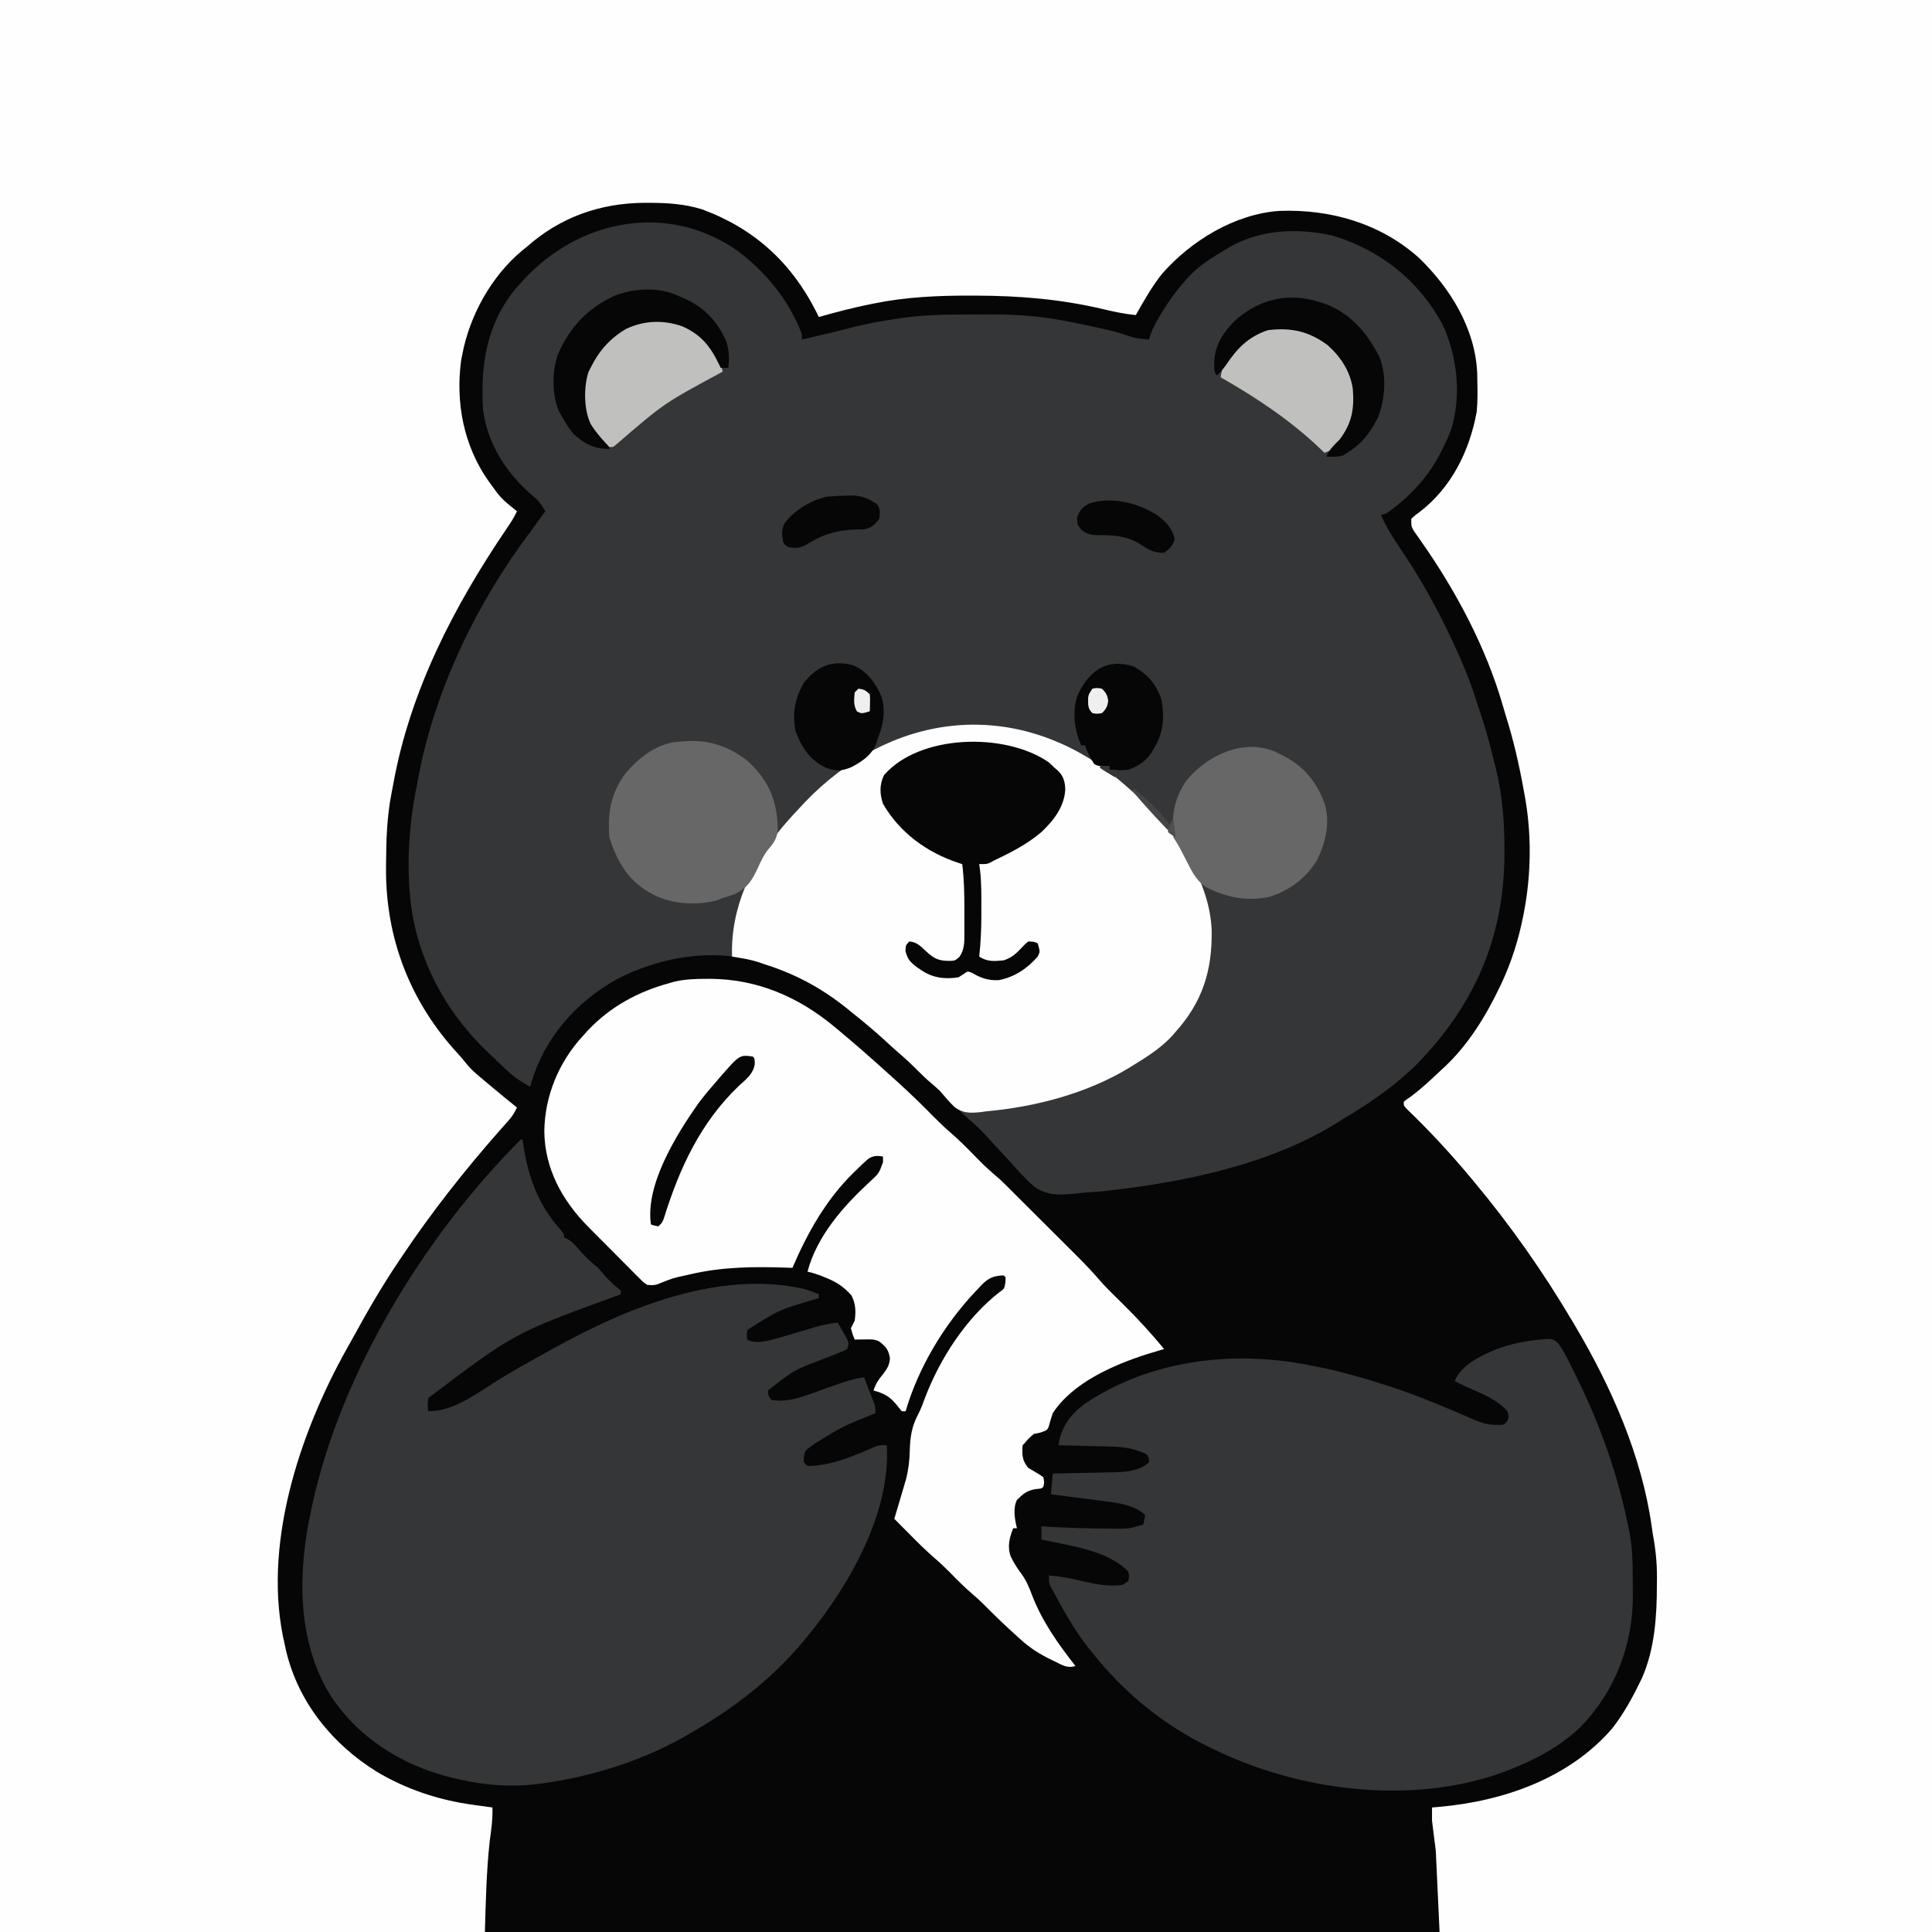 <svg version="1.1" xmlns="http://www.w3.org/2000/svg" width="1024" height="1024">
<rect width="100%" height="100%" fill="#808080" stroke="none"/>
<path d="M0 0 C337.92 0 675.84 0 1024 0 C1024 337.92 1024 675.84 1024 1024 C686.08 1024 348.16 1024 0 1024 C0 686.08 0 348.16 0 0 Z " fill="#060606" transform="translate(0,0)"/>
<path d="M0 0 C337.92 0 675.84 0 1024 0 C1024 337.92 1024 675.84 1024 1024 C937.87 1024 851.74 1024 763 1024 C762.34 1009.81 761.68 995.62 761 981 C760.34 975.72 759.68 970.44 759 965 C759 962.69 759 960.38 759 958 C760.293 957.89 761.586 957.781 762.918 957.668 C796.751 954.656 831.541 942.62 854.402 916.227 C860.319 908.682 864.809 900.583 869 892 C869.411 891.161 869.822 890.322 870.246 889.457 C877.134 873.885 878.179 856.384 878.188 839.625 C878.2 838.388 878.212 837.15 878.225 835.875 C878.237 828.022 877.474 820.702 876 813 C875.788 811.58 875.586 810.158 875.395 808.734 C870.112 771.611 854.025 735.051 835 703 C834.478 702.115 833.957 701.231 833.419 700.319 C817.923 674.148 800.513 649.336 781 626 C780.508 625.409 780.016 624.818 779.51 624.209 C768.888 611.485 757.623 599.297 745.66 587.82 C744 586 744 586 744 584 C745.328 582.879 745.328 582.879 747.25 581.562 C753.272 577.199 758.596 572.088 764 567 C764.639 566.415 765.279 565.83 765.938 565.227 C778.278 553.539 787.378 538.763 794.688 523.562 C795.222 522.455 795.222 522.455 795.768 521.325 C801.132 509.852 804.866 498.041 807.312 485.625 C807.441 484.972 807.57 484.319 807.703 483.647 C811.625 463.287 811.872 441.38 808 421 C807.75 419.616 807.75 419.616 807.495 418.203 C805.072 404.877 802.102 391.906 798 379 C797.455 377.147 796.913 375.293 796.375 373.438 C787.532 343.06 771.762 313.363 753.689 287.578 C752.949 286.512 752.208 285.446 751.445 284.348 C750.78 283.409 750.115 282.471 749.43 281.504 C748 279 748 279 748 275 C749.906 273.176 749.906 273.176 752.5 271.312 C769.339 258.381 778.894 238.959 782.68 218.289 C783.242 212.519 783.129 206.791 783 201 C782.983 199.933 782.966 198.865 782.949 197.766 C781.921 174.143 768.716 152.734 752.066 136.664 C731.575 118.326 705.06 110.757 677.99 111.782 C654.289 113.508 631.431 127.535 616 145 C610.559 151.828 606.288 159.414 602 167 C596.202 166.424 590.689 165.284 585.024 163.93 C562.257 158.538 540.449 156.736 517.125 156.688 C516.13 156.684 515.135 156.68 514.109 156.676 C497.105 156.643 480.144 157.414 463.438 160.812 C462.59 160.978 461.743 161.144 460.87 161.315 C451.812 163.144 442.899 165.519 434 168 C433.539 167.068 433.077 166.136 432.602 165.176 C419.351 139.024 399.592 121.035 371.934 110.895 C362.721 108.085 353.848 107.517 344.25 107.5 C343.154 107.497 343.154 107.497 342.036 107.495 C318.228 107.552 296.942 115.045 279 131 C277.886 131.901 277.886 131.901 276.75 132.82 C260.462 146.337 248.878 167.29 245 188 C244.718 189.4 244.718 189.4 244.43 190.828 C241.369 213.422 245.729 236.244 258.938 255 C265.49 264.126 265.49 264.126 274 271 C272.522 274.143 270.761 276.935 268.797 279.797 C240.746 321.031 217.334 366.122 208.422 415.674 C208.144 417.206 207.853 418.736 207.547 420.264 C205.079 432.698 204.688 445.053 204.625 457.688 C204.617 458.46 204.609 459.233 204.601 460.029 C204.306 497.37 217.525 531.369 242.957 558.746 C244.375 560.31 245.734 561.929 247.043 563.586 C248.763 565.707 250.43 567.422 252.5 569.188 C253.187 569.775 253.874 570.363 254.582 570.969 C255.779 571.974 255.779 571.974 257 573 C257.994 573.835 258.988 574.671 260.012 575.531 C264.636 579.403 269.279 583.246 274 587 C272.696 589.836 271.282 592.006 269.188 594.312 C268.564 595.011 267.94 595.71 267.297 596.43 C266.539 597.278 265.781 598.126 265 599 C246.228 620.323 228.821 642.39 213 666 C212.502 666.737 212.004 667.475 211.49 668.234 C202.761 681.192 194.972 694.569 187.491 708.281 C186.267 710.512 185.024 712.729 183.762 714.938 C158.525 760.081 138.587 820.211 151 872 C151.307 873.441 151.307 873.441 151.621 874.91 C158.104 902.25 176.212 924.529 199.79 939.106 C215.569 948.498 232.872 954.175 251 956.625 C252.448 956.826 252.448 956.826 253.926 957.031 C256.283 957.358 258.641 957.681 261 958 C261.194 964.089 260.405 969.773 259.562 975.812 C257.802 991.801 257.473 1007.922 257 1024 C172.19 1024 87.38 1024 0 1024 C0 686.08 0 348.16 0 0 Z " fill="#FEFEFE" transform="translate(0,0)"/>
<path d="M0 0 C15.125 11.351 27.18 26.241 34 44 C34 44.99 34 45.98 34 47 C37.25 46.23 40.5 45.459 43.75 44.688 C44.718 44.458 45.686 44.229 46.683 43.993 C51.552 42.835 56.408 41.647 61.25 40.375 C68.745 38.493 76.356 37.122 84 36 C85.132 35.827 86.264 35.654 87.431 35.476 C99.401 33.784 111.327 33.661 123.401 33.684 C126.797 33.687 130.192 33.664 133.588 33.639 C147.004 33.599 159.822 34.469 173 37 C174.019 37.191 174.019 37.191 175.059 37.387 C179.285 38.189 183.487 39.078 187.688 40 C188.857 40.248 190.027 40.495 191.232 40.75 C196.972 41.992 202.538 43.355 208.054 45.382 C211.324 46.42 214.592 46.69 218 47 C218.245 46.16 218.49 45.319 218.742 44.453 C220.143 40.609 222.005 37.228 224.125 33.75 C224.524 33.092 224.923 32.435 225.334 31.758 C228.805 26.137 232.62 20.953 237 16 C237.884 14.975 237.884 14.975 238.785 13.93 C244.613 7.62 251.671 3.348 259 -1 C259.846 -1.508 260.691 -2.016 261.562 -2.539 C277.842 -11.504 297.492 -12.188 315.305 -8.109 C340.536 -0.535 360.916 15.611 373.496 38.801 C381.363 55.535 383.7 76.418 378.25 94.302 C377.039 97.647 375.598 100.824 374 104 C373.706 104.615 373.411 105.229 373.108 105.863 C366.517 119.413 356.229 130.303 344 139 C343.01 139.33 342.02 139.66 341 140 C343.843 146.579 347.537 152.416 351.562 158.312 C361.63 173.132 370.363 188.797 378 205 C378.559 206.181 378.559 206.181 379.129 207.387 C384.153 218.081 388.521 228.707 392 240 C392.537 241.606 393.078 243.21 393.625 244.812 C396.511 253.506 398.908 262.286 401.062 271.188 C401.318 272.209 401.574 273.231 401.838 274.283 C405.325 288.673 406.413 302.701 406.375 317.438 C406.374 318.683 406.374 318.683 406.372 319.953 C406.22 363.783 390.562 399.653 360 431 C348.349 442.546 335.051 451.651 321 460 C320.197 460.509 319.394 461.018 318.566 461.543 C283.005 483.911 238.193 493.271 197 498 C195.85 498.133 194.7 498.266 193.516 498.402 C191.583 498.585 189.645 498.721 187.705 498.796 C184.815 498.955 182.045 499.248 179.181 499.613 C171.185 500.392 163.872 500.891 157.151 495.924 C152.407 491.8 148.269 487.151 144.125 482.438 C142.66 480.854 141.19 479.275 139.715 477.701 C137.632 475.476 135.559 473.248 133.526 470.977 C129.844 466.866 126.03 463.131 121.815 459.566 C118.883 457.036 116.204 454.268 113.5 451.5 C109.408 447.356 105.266 443.377 100.824 439.605 C98.792 437.817 96.899 435.929 95 434 C91.85 430.807 88.588 427.828 85.188 424.906 C82.645 422.691 80.169 420.409 77.688 418.125 C72.284 413.205 66.715 408.552 61 404 C60.015 403.197 59.03 402.394 58.016 401.566 C44.541 390.727 30.496 383.145 14 378 C12.987 377.642 11.974 377.283 10.93 376.914 C-13.623 369.254 -41.661 374.354 -64 386 C-85.765 398.085 -102.266 416.956 -109.441 440.938 C-109.626 441.618 -109.81 442.299 -110 443 C-114.961 440.358 -119.053 437.458 -123.125 433.562 C-123.955 432.778 -123.955 432.778 -124.802 431.978 C-125.962 430.877 -127.117 429.772 -128.27 428.663 C-129.402 427.575 -130.54 426.492 -131.684 425.415 C-149.134 408.981 -162.081 389.061 -169 366 C-169.21 365.312 -169.421 364.625 -169.637 363.917 C-176.743 339.177 -175.201 307.998 -170 283 C-169.655 281.163 -169.312 279.326 -168.969 277.488 C-160.032 231.542 -138.016 186.29 -110 149 C-108.451 146.88 -106.914 144.752 -105.375 142.625 C-104.251 141.083 -103.126 139.541 -102 138 C-103.87 134.622 -105.615 132.222 -108.625 129.812 C-122.47 117.996 -132.698 102.352 -135 84 C-136.384 59.925 -133.052 38.216 -117.051 19.234 C-116.374 18.497 -115.697 17.76 -115 17 C-114.336 16.266 -114.336 16.266 -113.658 15.518 C-84.059 -16.807 -37.127 -26.055 0 0 Z " fill="#353637" transform="translate(391,133)"/>
<path d="M0 0 C0.33 0 0.66 0 1 0 C1.147 1.053 1.294 2.106 1.445 3.191 C3.939 19.724 9.263 34.258 20.438 47.062 C23 50 23 50 23 52 C23.853 52.344 23.853 52.344 24.723 52.695 C27.594 54.34 29.289 56.365 31.438 58.875 C34.415 62.344 37.423 65.164 41 68 C42.201 69.303 43.37 70.635 44.5 72 C47.109 75.071 49.831 77.503 53 80 C53 80.66 53 81.32 53 82 C52.115 82.337 52.115 82.337 51.213 82.68 C-3.55 102.593 -3.55 102.593 -49 137 C-49.418 140.71 -49.418 140.71 -49 144 C-36.279 144 -24.875 135.711 -14.487 129.065 C-4.901 122.961 5.058 117.497 15 112 C15.813 111.546 16.627 111.092 17.465 110.624 C56.051 89.167 105.21 68.993 150.039 79.148 C152.786 79.939 155.373 80.877 158 82 C158 82.66 158 83.32 158 84 C157.478 84.17 156.956 84.34 156.418 84.516 C136.847 90.22 136.847 90.22 120 101 C119.833 103.584 119.833 103.584 120 106 C124.981 108.49 130.786 106.746 135.875 105.312 C136.509 105.137 137.143 104.961 137.797 104.78 C141.379 103.779 144.944 102.722 148.508 101.656 C149.631 101.321 149.631 101.321 150.778 100.979 C152.221 100.546 153.662 100.108 155.101 99.663 C159.399 98.363 163.539 97.529 168 97 C169.033 98.764 170.051 100.536 171.062 102.312 C171.915 103.792 171.915 103.792 172.785 105.301 C174 108 174 108 173 111 C170.89 112.147 170.89 112.147 168.109 113.234 C167.095 113.64 166.081 114.046 165.036 114.464 C163.952 114.888 162.867 115.313 161.75 115.75 C144.919 122.071 144.919 122.071 131 133 C131.128 135.31 131.366 136.366 133 138 C142.326 139.588 151.136 135.63 159.75 132.562 C161.973 131.784 164.198 131.009 166.425 130.239 C167.801 129.763 169.174 129.28 170.545 128.79 C174.346 127.458 178.009 126.541 182 126 C183.006 128.602 184.005 131.206 185 133.812 C185.286 134.55 185.572 135.288 185.867 136.049 C186.138 136.761 186.409 137.473 186.688 138.207 C186.939 138.862 187.19 139.516 187.449 140.191 C188 142 188 142 188 145 C187.421 145.236 186.843 145.472 186.247 145.715 C170.45 152.094 170.45 152.094 156 161 C155.102 161.661 154.203 162.323 153.277 163.004 C150.736 164.875 150.736 164.875 150.062 168.125 C150.032 169.548 150.032 169.548 150 171 C150.66 171.66 151.32 172.32 152 173 C164.331 173 176.901 167.581 188.055 162.664 C190 162 190 162 194 162 C196.232 197.133 174.601 235.551 153 262 C152.549 262.559 152.099 263.118 151.634 263.694 C134.743 284.533 114.172 300.66 91 314 C90.086 314.539 90.086 314.539 89.153 315.088 C66.003 328.657 39.49 337.183 13 341 C12.152 341.131 11.304 341.263 10.43 341.398 C-4.156 343.279 -18.745 342.406 -33 339 C-34.241 338.722 -35.483 338.443 -36.762 338.156 C-63.076 331.777 -87.578 316.261 -101.9 292.882 C-118.922 263.744 -118.027 228.09 -111 196 C-110.818 195.148 -110.636 194.297 -110.449 193.419 C-95.134 123.208 -50.779 50.779 0 0 Z " fill="#353637" transform="translate(276,604)"/>
<path d="M0 0 C1.877 2.689 3.414 5.325 4.884 8.254 C5.411 9.303 5.939 10.352 6.483 11.433 C7.034 12.549 7.585 13.666 8.153 14.816 C8.728 15.976 9.302 17.136 9.894 18.331 C22.352 43.708 31.323 69.083 36.966 96.816 C37.163 97.73 37.36 98.643 37.563 99.584 C39.242 108.199 39.338 116.76 39.336 125.505 C39.341 128.049 39.377 130.59 39.415 133.133 C39.594 159.295 30.016 184.331 11.661 203.184 C0.679 213.589 -12.054 220.382 -26.034 225.816 C-27.214 226.279 -28.393 226.742 -29.609 227.219 C-76.51 244.194 -133.603 237.539 -178.175 217.125 C-179.797 216.36 -181.417 215.591 -183.034 214.816 C-183.787 214.458 -184.539 214.1 -185.314 213.731 C-209.474 202.041 -230.421 184.815 -247.034 163.816 C-248.1 162.511 -248.1 162.511 -249.187 161.18 C-256.605 151.776 -262.345 141.33 -268.034 130.816 C-268.607 129.809 -268.607 129.809 -269.191 128.781 C-270.034 126.816 -270.034 126.816 -270.034 122.816 C-263.918 123.391 -258.177 124.406 -252.222 125.879 C-245.21 127.522 -238.258 128.878 -231.034 127.816 C-230.044 127.156 -229.054 126.496 -228.034 125.816 C-227.472 123.359 -227.472 123.359 -228.034 120.816 C-238.99 109.308 -259.419 107.091 -274.034 103.816 C-274.034 101.506 -274.034 99.196 -274.034 96.816 C-272.832 96.889 -271.629 96.961 -270.39 97.035 C-259.794 97.629 -249.21 97.946 -238.597 98.004 C-236.866 98.023 -236.866 98.023 -235.1 98.043 C-227.381 98.054 -227.381 98.054 -220.034 95.816 C-219.704 94.166 -219.374 92.516 -219.034 90.816 C-224.897 85.463 -233.406 84.365 -241.007 83.43 C-242.22 83.27 -242.22 83.27 -243.457 83.106 C-246.003 82.772 -248.55 82.45 -251.097 82.129 C-252.839 81.903 -254.58 81.675 -256.322 81.447 C-260.558 80.894 -264.796 80.352 -269.034 79.816 C-268.704 76.186 -268.374 72.556 -268.034 68.816 C-266.378 68.787 -266.378 68.787 -264.689 68.756 C-260.557 68.68 -256.425 68.591 -252.293 68.499 C-250.512 68.461 -248.73 68.426 -246.949 68.395 C-244.374 68.348 -241.8 68.29 -239.226 68.23 C-238.441 68.219 -237.656 68.207 -236.848 68.195 C-230.028 68.017 -222.205 67.762 -217.034 62.816 C-216.992 60.885 -216.992 60.885 -218.034 58.816 C-224.704 55.353 -230.778 54.667 -238.179 54.5 C-238.949 54.479 -239.719 54.458 -240.512 54.437 C-242.957 54.372 -245.402 54.313 -247.847 54.254 C-249.51 54.211 -251.174 54.167 -252.837 54.123 C-256.903 54.016 -260.969 53.915 -265.034 53.816 C-263.546 44.058 -258.81 37.622 -250.945 31.762 C-216.234 8.559 -172.875 3.376 -132.296 11.359 C-131.55 11.51 -130.803 11.661 -130.034 11.816 C-129.28 11.961 -128.526 12.105 -127.749 12.254 C-115.607 14.605 -103.8 18.033 -92.034 21.816 C-91.265 22.062 -90.496 22.308 -89.703 22.561 C-74.057 27.619 -59.005 34.155 -43.903 40.621 C-40.251 42.143 -37.408 42.971 -33.472 43.004 C-32.687 43.018 -31.902 43.032 -31.093 43.047 C-28.81 43.008 -28.81 43.008 -27.034 40.816 C-26.281 38.491 -26.281 38.491 -27.034 35.816 C-31.391 30.947 -36.829 28.153 -42.722 25.566 C-44.205 24.895 -45.688 24.223 -47.171 23.551 C-47.818 23.264 -48.465 22.978 -49.131 22.683 C-51.125 21.775 -53.081 20.807 -55.034 19.816 C-51.449 11.189 -41.428 6.551 -33.312 3.066 C-25.522 0.095 -17.809 -1.415 -9.534 -2.184 C-8.851 -2.262 -8.169 -2.34 -7.465 -2.421 C-3.918 -2.67 -2.474 -2.656 0 0 Z " fill="#353637" transform="translate(826.034,712.184)"/>
<path d="M0 0 C0.791 -0.001 1.582 -0.002 2.397 -0.002 C26.913 0.226 48.682 9.609 67.438 25.188 C68.245 25.855 68.245 25.855 69.069 26.537 C72.897 29.71 76.676 32.936 80.438 36.188 C81.549 37.147 81.549 37.147 82.684 38.125 C87.997 42.743 93.219 47.463 98.438 52.188 C99.354 53.01 100.271 53.832 101.215 54.68 C107.681 60.529 113.906 66.57 120.01 72.797 C123.039 75.87 126.113 78.817 129.383 81.633 C133.658 85.321 137.61 89.284 141.562 93.312 C146.9 98.793 146.9 98.793 152.617 103.867 C154.825 105.683 156.823 107.537 158.828 109.563 C160.823 111.577 162.832 113.576 164.841 115.575 C168.998 119.716 173.152 123.859 177.305 128.003 C179.806 130.499 182.308 132.994 184.812 135.487 C187.719 138.38 190.621 141.278 193.523 144.176 C194.412 145.059 195.301 145.943 196.217 146.853 C200.622 151.259 204.868 155.729 208.928 160.455 C210.937 162.761 213.071 164.917 215.25 167.062 C216.098 167.903 216.946 168.743 217.82 169.609 C218.684 170.46 219.548 171.311 220.438 172.188 C228.223 179.856 235.487 187.762 242.438 196.188 C241.592 196.441 240.746 196.695 239.875 196.957 C238.741 197.301 237.606 197.645 236.438 198 C235.324 198.336 234.21 198.673 233.062 199.02 C215.396 204.712 193.929 214.085 183.438 230.188 C182.58 232.567 181.923 234.945 181.27 237.387 C180.438 239.188 180.438 239.188 177.062 240.438 C175.866 240.685 174.67 240.933 173.438 241.188 C170.582 243.625 170.582 243.625 168.438 246.188 C168.107 246.518 167.778 246.847 167.438 247.188 C167.054 252.177 167.169 255.306 170.438 259.188 C171.815 260.051 173.213 260.883 174.625 261.688 C176.758 262.922 176.758 262.922 178.438 264.188 C179 266.938 179 266.938 178.438 269.188 C177.438 270.188 177.438 270.188 174.25 270.438 C169.463 271.379 167.883 272.824 164.438 276.188 C162.245 280.572 163.28 286.557 164.438 291.188 C163.778 291.188 163.118 291.188 162.438 291.188 C160.466 296.239 159.232 300.89 161.16 306.164 C162.766 309.532 164.644 312.465 166.883 315.441 C169.543 319.126 171.067 322.884 172.625 327.125 C177.99 340.853 186.389 352.647 195.438 364.188 C191.071 365.643 188.243 363.59 184.312 361.688 C183.541 361.317 182.77 360.946 181.976 360.563 C176.179 357.701 171.226 354.557 166.438 350.188 C165.704 349.53 165.704 349.53 164.955 348.858 C158.6 343.155 152.464 337.269 146.469 331.188 C144.58 329.328 142.641 327.594 140.625 325.875 C136.53 322.368 132.762 318.572 129.001 314.714 C126.305 311.971 123.541 309.379 120.625 306.871 C116.01 302.879 111.727 298.587 107.438 294.25 C106.663 293.471 105.888 292.692 105.09 291.889 C103.203 289.991 101.319 288.09 99.438 286.188 C99.629 285.55 99.821 284.912 100.019 284.255 C101.552 279.154 103.079 274.053 104.562 268.938 C104.895 267.798 105.228 266.658 105.57 265.484 C106.929 260.32 107.504 255.515 107.626 250.175 C107.831 242.939 108.624 237.342 112.059 230.844 C113.566 227.94 114.647 225.017 115.75 221.938 C123.697 201.139 137.569 179.741 155.293 165.969 C157.738 164.284 157.738 164.284 158.312 161 C158.354 160.072 158.395 159.144 158.438 158.188 C158.107 157.857 157.778 157.528 157.438 157.188 C152.047 157.32 149.373 158.547 145.708 162.235 C145.186 162.797 144.663 163.359 144.125 163.938 C143.283 164.817 143.283 164.817 142.424 165.714 C125.887 183.286 112.205 205.925 105.438 229.188 C104.778 229.188 104.118 229.188 103.438 229.188 C102.353 227.953 101.319 226.674 100.312 225.375 C96.714 221.095 93.771 219.685 88.438 218.188 C89.558 214.602 91.189 212.213 93.562 209.375 C95.722 206.563 96.916 204.571 97.125 201 C96.306 196.458 95.019 195.001 91.438 192.188 C88.793 190.865 86.76 191.091 83.812 191.125 C82.81 191.134 81.807 191.143 80.773 191.152 C80.003 191.164 79.232 191.176 78.438 191.188 C77.312 188.438 77.312 188.438 76.438 185.188 C77.089 183.847 77.757 182.514 78.438 181.188 C79.138 176.249 78.993 172.299 76.75 167.812 C72.817 163.348 68.888 160.709 63.375 158.5 C62.353 158.084 61.331 157.667 60.277 157.238 C57.995 156.394 55.81 155.705 53.438 155.188 C58.403 136.32 72.428 120.517 86.406 107.593 C91.283 103.149 91.283 103.149 93.469 97.145 C93.453 95.681 93.453 95.681 93.438 94.188 C90.279 93.635 88.199 93.671 85.504 95.5 C83.404 97.334 81.413 99.219 79.438 101.188 C78.906 101.701 78.374 102.214 77.827 102.743 C63.357 116.87 53.346 134.722 45.438 153.188 C44.053 153.133 44.053 153.133 42.641 153.076 C25.182 152.48 8.525 152.58 -8.562 156.562 C-9.247 156.721 -9.931 156.88 -10.637 157.044 C-17.845 158.577 -17.845 158.577 -24.633 161.295 C-27.157 162.462 -28.797 162.465 -31.562 162.188 C-33.559 160.812 -33.559 160.812 -35.507 158.858 C-36.614 157.765 -36.614 157.765 -37.743 156.65 C-38.527 155.85 -39.31 155.051 -40.117 154.227 C-40.937 153.407 -41.757 152.587 -42.601 151.743 C-44.337 150.001 -46.067 148.254 -47.791 146.501 C-50.407 143.844 -53.043 141.208 -55.684 138.574 C-57.371 136.876 -59.057 135.177 -60.742 133.477 C-61.522 132.697 -62.301 131.917 -63.104 131.114 C-76.73 117.197 -85.863 100.524 -86.062 80.75 C-85.817 61.914 -78.315 44.016 -65.562 30.188 C-64.752 29.285 -63.941 28.383 -63.105 27.453 C-51.11 14.737 -36.396 6.753 -19.562 2.188 C-18.835 1.979 -18.108 1.77 -17.359 1.555 C-11.574 0.163 -5.92 0.006 0 0 Z " fill="#FEFEFE" transform="translate(374.562,518.812)"/>
<path d="M0 0 C6.101 4.723 11.88 9.827 17.486 15.122 C18.296 15.867 19.105 16.612 19.939 17.38 C37.457 34.071 53.763 59.341 54.689 84.118 C55.073 105.405 49.864 122.15 35.486 138.122 C34.908 138.794 34.329 139.466 33.732 140.157 C27.639 146.778 20.103 151.452 12.486 156.122 C11.911 156.478 11.335 156.834 10.742 157.201 C-11.498 170.682 -38.753 177.791 -64.514 180.122 C-65.715 180.287 -66.916 180.452 -68.154 180.622 C-73.594 181.093 -77.036 181.197 -81.553 177.911 C-84.427 175.173 -86.941 172.141 -89.514 169.122 C-90.881 167.861 -92.273 166.627 -93.701 165.435 C-96.432 163.104 -98.994 160.681 -101.514 158.122 C-104.663 154.93 -107.926 151.951 -111.326 149.029 C-113.869 146.813 -116.345 144.531 -118.826 142.247 C-124.229 137.327 -129.798 132.674 -135.514 128.122 C-136.499 127.319 -137.483 126.516 -138.498 125.689 C-151.973 114.849 -166.017 107.268 -182.514 102.122 C-183.544 101.764 -184.574 101.406 -185.635 101.036 C-188.547 100.112 -191.379 99.511 -194.389 98.997 C-195.355 98.83 -196.322 98.662 -197.318 98.49 C-198.405 98.308 -198.405 98.308 -199.514 98.122 C-200.342 72.155 -189.172 48.646 -172.514 29.122 C-171.774 28.255 -171.034 27.387 -170.271 26.493 C-168.067 23.987 -165.808 21.547 -163.514 19.122 C-162.707 18.251 -161.9 17.38 -161.068 16.482 C-116.153 -30.444 -52.983 -39.29 0 0 Z " fill="#FEFEFE" transform="translate(587.514,408.878)"/>
<path d="M0 0 C11.94 -0.545 22.914 3.518 32.066 11.227 C42.708 21.489 46.81 31.336 47.309 45.984 C47.236 51.028 45.501 53.731 42.207 57.492 C39.906 60.431 38.553 63.298 37.012 66.672 C33.824 73.533 31.398 77.93 24.379 81.164 C22.296 81.914 20.191 82.605 18.066 83.227 C17.146 83.591 16.226 83.956 15.277 84.332 C4.571 87.315 -9.165 86.523 -18.934 81.227 C-19.717 80.802 -20.501 80.378 -21.309 79.941 C-32.704 73.031 -37.822 63.563 -41.934 51.227 C-42.999 38.228 -41.25 27.564 -33.184 16.852 C-25.929 8.467 -16.65 1.189 -5.211 0.328 C-3.472 0.251 -1.735 0.134 0 0 Z " fill="#686768" transform="translate(364.934,392.773)"/>
<path d="M0 0 C1.09 0.97 2.156 1.968 3.188 3 C3.707 3.437 4.226 3.874 4.762 4.324 C7.921 7.345 8.591 10.129 8.812 14.312 C8.346 23.608 2.726 30.746 -3.812 37 C-11.454 43.461 -19.826 47.764 -28.812 52 C-29.882 52.592 -29.882 52.592 -30.973 53.195 C-32.812 54 -32.812 54 -36.812 54 C-36.65 55.189 -36.488 56.377 -36.32 57.602 C-35.592 64.184 -35.667 70.76 -35.688 77.375 C-35.682 79.251 -35.682 79.251 -35.676 81.164 C-35.683 88.499 -35.987 95.71 -36.812 103 C-32.537 105.85 -28.827 105.487 -23.812 105 C-19.546 103.578 -17.245 101.47 -14.25 98.25 C-12.492 96.387 -12.492 96.387 -10.812 95 C-7.875 95.062 -7.875 95.062 -5.812 96 C-4.51 100.394 -4.51 100.394 -5.824 103.027 C-11.381 109.361 -18.094 113.916 -26.492 115.508 C-32.022 115.766 -35.969 114.382 -40.707 111.582 C-42.939 110.698 -42.939 110.698 -45.211 112.359 C-46.069 112.901 -46.928 113.442 -47.812 114 C-55.259 115.14 -61.615 114.296 -67.812 110 C-68.475 109.553 -69.138 109.105 -69.82 108.645 C-73.333 105.992 -74.643 104.599 -75.875 100.25 C-75.812 97 -75.812 97 -73.812 95 C-69.966 95.262 -67.91 97.451 -65.188 100 C-60.573 104.292 -58.274 105.35 -52.008 105.289 C-49.601 105.149 -49.601 105.149 -47.312 103.188 C-44.532 99.132 -44.666 95.349 -44.68 90.621 C-44.679 89.894 -44.678 89.168 -44.677 88.419 C-44.676 86.878 -44.678 85.337 -44.682 83.797 C-44.687 81.47 -44.682 79.145 -44.676 76.818 C-44.673 69.154 -44.854 61.616 -45.812 54 C-46.533 53.765 -47.254 53.531 -47.997 53.289 C-64.601 47.778 -78.984 37.314 -87.812 22 C-89.575 16.711 -89.724 11.859 -87.25 6.812 C-68.445 -14.885 -23.028 -15.943 0 0 Z " fill="#060606" transform="translate(555.812,404)"/>
<path d="M0 0 C0.795 0.402 1.591 0.804 2.41 1.219 C12.791 6.855 18.986 14.967 23.074 25.863 C26.151 36.289 23.654 46.454 19 56 C12.995 65.674 4.768 71.734 -5.988 75.305 C-17.758 78.022 -29.548 75.588 -40.125 70 C-45.395 66.334 -47.677 61.015 -50.562 55.438 C-51.354 53.915 -52.147 52.392 -52.941 50.871 C-53.463 49.865 -53.463 49.865 -53.994 48.838 C-54.906 47.172 -55.947 45.58 -57 44 C-58.141 32.312 -56.845 23.081 -49.875 13.375 C-38.25 -0.599 -17.38 -9.868 0 0 Z " fill="#686768" transform="translate(679,400)"/>
<path d="M0 0 C7.435 4.269 12.214 10.36 16 18 C16.363 19.661 16.7 21.327 17 23 C16.088 23.496 16.088 23.496 15.158 24.003 C-14.066 39.789 -14.066 39.789 -39.137 61.375 C-41 63 -41 63 -43.066 62.934 C-46.693 61.183 -48.681 58.208 -51 55 C-51.494 54.334 -51.987 53.667 -52.496 52.98 C-57.468 44.938 -57.46 35.12 -56 26 C-53.17 15.536 -46.14 6.609 -36.863 1.156 C-24.425 -5.205 -12.911 -6.084 0 0 Z " fill="#C0C0BF" transform="translate(366,174)"/>
<path d="M0 0 C10.065 5.34 17.362 13.702 21.496 24.324 C23.892 33.941 23.408 43.649 18.496 52.324 C15.119 57.542 12.553 61.329 6.496 63.324 C5.743 62.597 4.99 61.87 4.215 61.121 C-11.657 46.01 -29.511 34.143 -48.504 23.324 C-47.77 15.742 -43.53 10.808 -38.504 5.324 C-35.341 2.885 -32.128 0.992 -28.504 -0.676 C-27.728 -1.047 -26.952 -1.418 -26.152 -1.801 C-17.929 -4.518 -7.851 -3.325 0 0 Z " fill="#C0C0BF" transform="translate(695.504,176.676)"/>
<path d="M0 0 C0.807 0.34 1.614 0.681 2.445 1.031 C13.26 5.926 19.76 12.759 24.758 23.434 C26.492 28.412 26.668 32.805 26 38 C24.68 38 23.36 38 22 38 C21.528 37.004 21.528 37.004 21.047 35.988 C16.414 26.429 11.536 20.355 1.648 15.953 C-8.438 12.471 -18.485 12.786 -28.145 17.328 C-36.736 22.358 -42.641 29.106 -47 38 C-47.373 38.733 -47.745 39.467 -48.129 40.223 C-50.67 48.325 -50.59 59.999 -46.938 67.688 C-44.519 71.649 -41.536 75.133 -38.355 78.504 C-37 80 -37 80 -37 81 C-45.071 80.87 -50.037 78.446 -56 73 C-58.342 70.161 -60.221 67.217 -62 64 C-62.598 62.948 -63.196 61.896 -63.812 60.812 C-67.511 52.053 -67.444 40.181 -64.438 31.25 C-58.24 16.616 -48.659 6.348 -34.258 -0.258 C-23.429 -4.454 -10.655 -4.986 0 0 Z " fill="#060606" transform="translate(360,157)"/>
<path d="M0 0 C0.923 0.284 1.846 0.567 2.797 0.859 C16.682 5.823 25.54 16.296 32.086 29.129 C36.112 38.861 35.114 51.532 31.395 61.18 C27.484 69.088 22.6 75.469 15 80 C14.34 80.433 13.68 80.866 13 81.312 C9.999 82.344 7.141 82.121 4 82 C5.566 78.156 8.095 75.905 11 73 C17.554 64.325 18.901 56.66 18 46 C16.617 36.723 11.55 29.016 4.57 22.855 C-5.23 15.604 -14.82 13.448 -27 15 C-37.569 18.583 -43.28 24.656 -49.352 33.695 C-50.779 35.691 -52.207 37.337 -54 39 C-55.744 37.256 -55.337 35.004 -55.438 32.625 C-55.341 23.613 -51.286 17.152 -45.25 10.688 C-32.529 -1.137 -16.735 -5.351 0 0 Z " fill="#060606" transform="translate(699,160)"/>
<path d="M0 0 C7.513 4.272 12.05 9.372 14.805 17.672 C16.4 26.595 15.913 35.024 11.188 42.812 C10.837 43.448 10.486 44.084 10.125 44.738 C7.002 49.802 2.798 52.86 -2.812 54.812 C-6.198 55.18 -9.426 55.131 -12.812 54.812 C-12.812 54.153 -12.812 53.493 -12.812 52.812 C-13.761 52.833 -14.71 52.854 -15.688 52.875 C-18.812 52.812 -18.812 52.812 -20.812 51.812 C-22.941 48.62 -24.478 45.404 -25.812 41.812 C-26.472 41.812 -27.133 41.812 -27.812 41.812 C-31.358 33.244 -32.635 24.485 -29.746 15.492 C-23.726 2.403 -14.409 -4.488 0 0 Z " fill="#060606" transform="translate(600.812,353.188)"/>
<path d="M0 0 C7.36 3.29 11.979 9.555 14.961 16.891 C17.171 24.733 15.717 31.995 12.652 39.344 C12.444 40.022 12.235 40.7 12.02 41.398 C9.724 47.608 4.656 50.864 -0.965 53.887 C-5.908 56.016 -9.313 56.198 -14.348 54.344 C-23.16 50.381 -27.286 43.591 -30.723 34.844 C-32.437 25.246 -31.175 17.934 -26.348 9.344 C-19.459 0.462 -11.137 -3.113 0 0 Z " fill="#060606" transform="translate(452.348,352.656)"/>
<path d="M0 0 C1 1 1 1 1.023 4.094 C0.178 9.335 -3.61 12.078 -7.375 15.5 C-27.746 35.048 -38.812 59.004 -47.137 85.751 C-48 88 -48 88 -50 90 C-52.125 89.625 -52.125 89.625 -54 89 C-57.041 67.956 -40.638 41.654 -29 25 C-26.145 21.194 -23.139 17.574 -20 14 C-19.224 13.091 -18.448 12.182 -17.648 11.246 C-6.99 -0.999 -6.99 -0.999 0 0 Z " fill="#060606" transform="translate(399,560)"/>
<path d="M0 0 C0.682 -0.018 1.363 -0.036 2.065 -0.054 C7.579 -0.044 11.291 1.504 15.75 4.625 C17.557 7.335 17.383 9.14 16.875 12.312 C14.228 15.684 12.766 17.154 8.492 17.914 C7.257 17.922 6.022 17.93 4.75 17.938 C-5.702 18.27 -13.049 20.457 -21.832 26.07 C-25.089 27.835 -27.513 27.976 -31.125 27.312 C-33.062 26.312 -33.062 26.312 -34.125 24.312 C-34.698 20.49 -34.952 17.949 -33.199 14.48 C-28.071 7.778 -18.842 2.103 -10.523 0.523 C-7.017 0.215 -3.518 0.066 0 0 Z " fill="#060606" transform="translate(449.125,262.688)"/>
<path d="M0 0 C4.834 3.374 8.813 7.145 10.121 13.105 C9.256 16.854 7.64 18.314 4.559 20.543 C-0.854 20.747 -4.044 18.66 -8.375 15.816 C-15.329 11.531 -22.428 11.125 -30.414 11.185 C-34.4 11.11 -36.254 10.688 -39.449 8.227 C-41.441 5.543 -41.441 5.543 -41.566 1.98 C-40.244 -2.061 -39.043 -3.28 -35.441 -5.457 C-23.651 -9.459 -10.279 -6.135 0 0 Z " fill="#060606" transform="translate(612.441,272.457)"/>
<path d="M0 0 C2.438 -0.438 2.438 -0.438 5 0 C7.259 2.103 7.918 3.45 8.375 6.5 C7.918 9.55 7.259 10.897 5 13 C2.438 13.375 2.438 13.375 0 13 C-2.607 10.393 -2.239 8.527 -2.266 4.973 C-2 3 -2 3 0 0 Z " fill="#EFEFEF" transform="translate(579,365)"/>
<path d="M0 0 C2.935 0.367 3.864 0.864 6 3 C6.195 5.164 6.195 5.164 6.125 7.625 C6.107 8.442 6.089 9.26 6.07 10.102 C6.036 11.041 6.036 11.041 6 12 C1.597 13.309 1.597 13.309 -0.812 12.062 C-2.758 8.684 -2.306 5.86 -2 2 C-1.34 1.34 -0.68 0.68 0 0 Z " fill="#EFEFEF" transform="translate(455,365)"/>
<path d="M0 0 C6.912 5.76 13.581 11.775 19 19 C19.66 18.34 20.32 17.68 21 17 C21.33 19.97 21.66 22.94 22 26 C18.251 22.299 14.63 18.501 11.062 14.625 C10.274 13.77 10.274 13.77 9.47 12.898 C5.891 9.004 2.395 5.056 -1 1 C-0.67 0.67 -0.34 0.34 0 0 Z " fill="#474445" transform="translate(601,418)"/>
<path d="M0 0 C1.65 0 3.3 0 5 0 C5 0.66 5 1.32 5 2 C6.32 2 7.64 2 9 2 C8.67 3.32 8.34 4.64 8 6 C6.664 5.192 5.331 4.378 4 3.562 C3.258 3.11 2.515 2.658 1.75 2.191 C1.173 1.798 0.595 1.405 0 1 C0 0.67 0 0.34 0 0 Z " fill="#353637" transform="translate(583,406)"/>
<path d="M0 0 C0.33 0 0.66 0 1 0 C1.33 2.97 1.66 5.94 2 9 C0.68 8.01 -0.64 7.02 -2 6 C-1.494 3.831 -1 2 0 0 Z " fill="#504E4F" transform="translate(621,435)"/>
</svg>